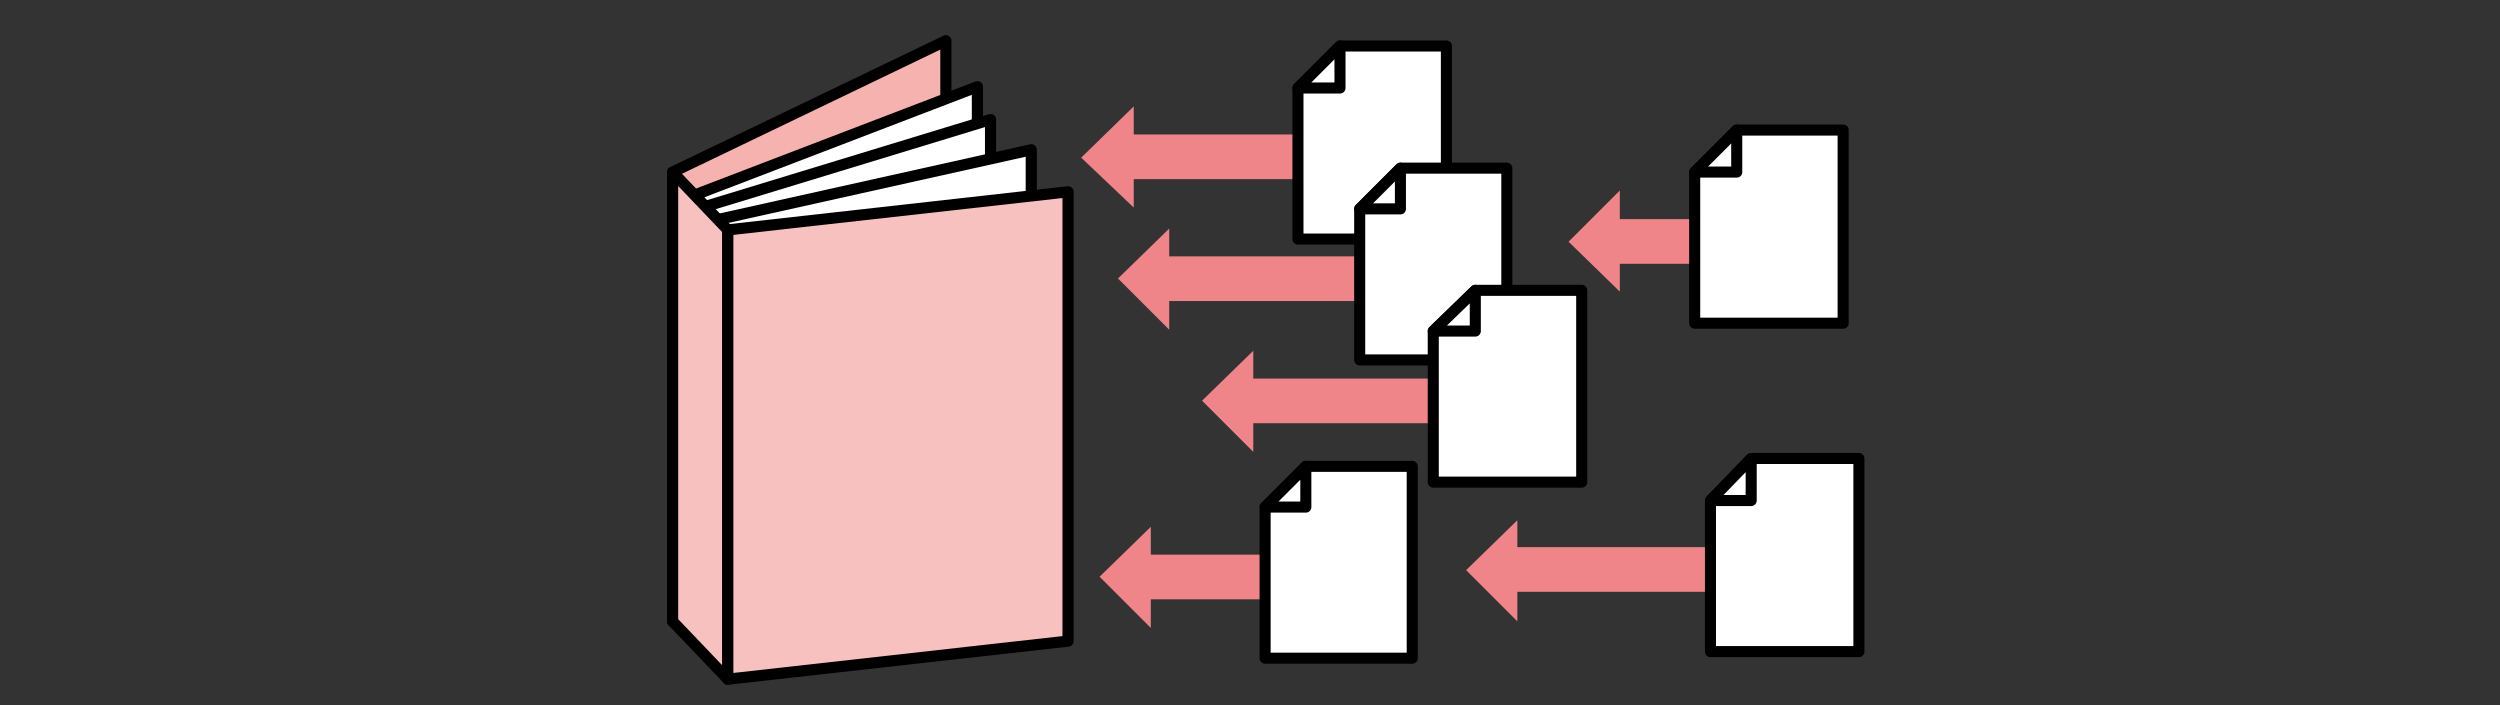 <?xml version="1.0" encoding="utf-8"?>
<!-- Generator: Adobe Illustrator 27.8.1, SVG Export Plug-In . SVG Version: 6.00 Build 0)  -->
<svg version="1.1" id="レイヤー_1" xmlns="http://www.w3.org/2000/svg" xmlns:xlink="http://www.w3.org/1999/xlink" x="0px"
	 y="0px" viewBox="0 0 190.3 53.7" style="enable-background:new 0 0 190.3 53.7;" xml:space="preserve">
<rect x="0" y="0" width="190.3" height="53.7" fill="#333333" stroke="none"/>
<style type="text/css">
	.st0{fill:#EF8588;}
	.st1{fill:#F5B2AF;stroke:#000000;stroke-width:0.85;stroke-linecap:round;stroke-linejoin:round;stroke-miterlimit:10;}
	.st2{fill:#FFFFFF;stroke:#000000;stroke-width:0.85;stroke-linecap:round;stroke-linejoin:round;stroke-miterlimit:10;}
	.st3{fill:#F7C1BF;stroke:#000000;stroke-width:0.85;stroke-linecap:round;stroke-linejoin:round;stroke-miterlimit:10;}
	.st4{fill:#FFFFFF;stroke:#000000;stroke-width:0.842;stroke-linecap:round;stroke-linejoin:round;stroke-miterlimit:10;}
</style>
<g>
	
		<rect x="95.1" y="12.4" transform="matrix(-1.836970e-16 1 -1 -1.836970e-16 118.05 -75.586)" class="st0" width="3.4" height="17.6"/>
	<polygon class="st0" points="85.1,21.2 89,17.4 89,25.1 	"/>
</g>
<g>
	
		<rect x="91.4" y="4.1" transform="matrix(-1.836970e-16 1 -1 -1.836970e-16 105.098 -81.165)" class="st0" width="3.4" height="15.7"/>
	<polygon class="st0" points="82.3,12 86.3,8.1 86.3,15.8 	"/>
</g>
<polygon class="st1" points="51.2,47.3 72,37.3 72,3.1 51.2,13.1 "/>
<polygon class="st2" points="74.4,38.3 52.8,46 53,14.8 74.4,6.6 "/>
<polygon class="st2" points="75.4,40.8 53.1,47.6 53.1,15.9 75.4,9.1 "/>
<polygon class="st2" points="78.5,43.1 55.2,49 54.7,16.7 78.5,11.4 "/>
<polygon class="st3" points="51.2,47.3 55.4,51.7 55.4,17.5 51.2,13.1 "/>
<g>
	<polygon class="st4" points="102,3.5 98.8,6.7 98.8,18.2 110.1,18.2 110.1,3.5 	"/>
	<polygon class="st4" points="102,3.5 102,6.7 98.8,6.7 	"/>
</g>
<polygon class="st3" points="81.3,48.8 55.4,51.7 55.4,17.5 81.3,14.6 "/>
<g>
	<polygon class="st4" points="106.6,12.8 103.5,15.9 103.5,27.4 114.7,27.4 114.7,12.8 	"/>
	<polygon class="st4" points="106.6,12.8 106.6,15.9 103.5,15.9 	"/>
</g>
<g>
	
		<rect x="101.1" y="22.1" transform="matrix(-1.836970e-16 1 -1 -1.836970e-16 133.341 -72.284)" class="st0" width="3.4" height="16.9"/>
	<polygon class="st0" points="91.5,30.5 95.4,26.7 95.4,34.4 	"/>
</g>
<g>
	<polygon class="st4" points="112.3,22.1 109.1,25.2 109.1,36.7 120.4,36.7 120.4,22.1 	"/>
	<polygon class="st4" points="112.3,22.1 112.3,25.2 109.1,25.2 	"/>
</g>
<g>
	
		<rect x="127.4" y="11.5" transform="matrix(-1.836970e-16 1 -1 -1.836970e-16 147.495 -110.72)" class="st0" width="3.4" height="13.7"/>
	<polygon class="st0" points="119.4,18.4 123.3,14.5 123.3,22.2 	"/>
</g>
<g>
	<polygon class="st4" points="132.2,9.9 129,13.1 129,24.6 140.3,24.6 140.3,9.9 	"/>
	<polygon class="st4" points="132.2,9.9 132.2,13.1 129,13.1 	"/>
</g>
<g>
	
		<rect x="121.8" y="34.3" transform="matrix(-1.836970e-16 1 -1 -1.836970e-16 166.964 -80.151)" class="st0" width="3.4" height="18.1"/>
	<polygon class="st0" points="111.6,43.4 115.5,39.6 115.5,47.3 	"/>
</g>
<g>
	<polygon class="st4" points="133.3,34.9 130.2,38.1 130.2,49.6 141.5,49.6 141.5,34.9 	"/>
	<polygon class="st4" points="133.3,34.9 133.3,38.1 130.2,38.1 	"/>
</g>
<g>
	
		<rect x="93.2" y="35.6" transform="matrix(-1.836970e-16 1 -1 -1.836970e-16 138.819 -50.981)" class="st0" width="3.4" height="16.6"/>
	<polygon class="st0" points="83.7,43.9 87.6,40.1 87.6,47.8 	"/>
</g>
<g>
	<polygon class="st4" points="99.4,35.5 96.3,38.6 96.3,50.1 107.5,50.1 107.5,35.5 	"/>
	<polygon class="st4" points="99.4,35.5 99.4,38.6 96.3,38.6 	"/>
</g>
</svg>
